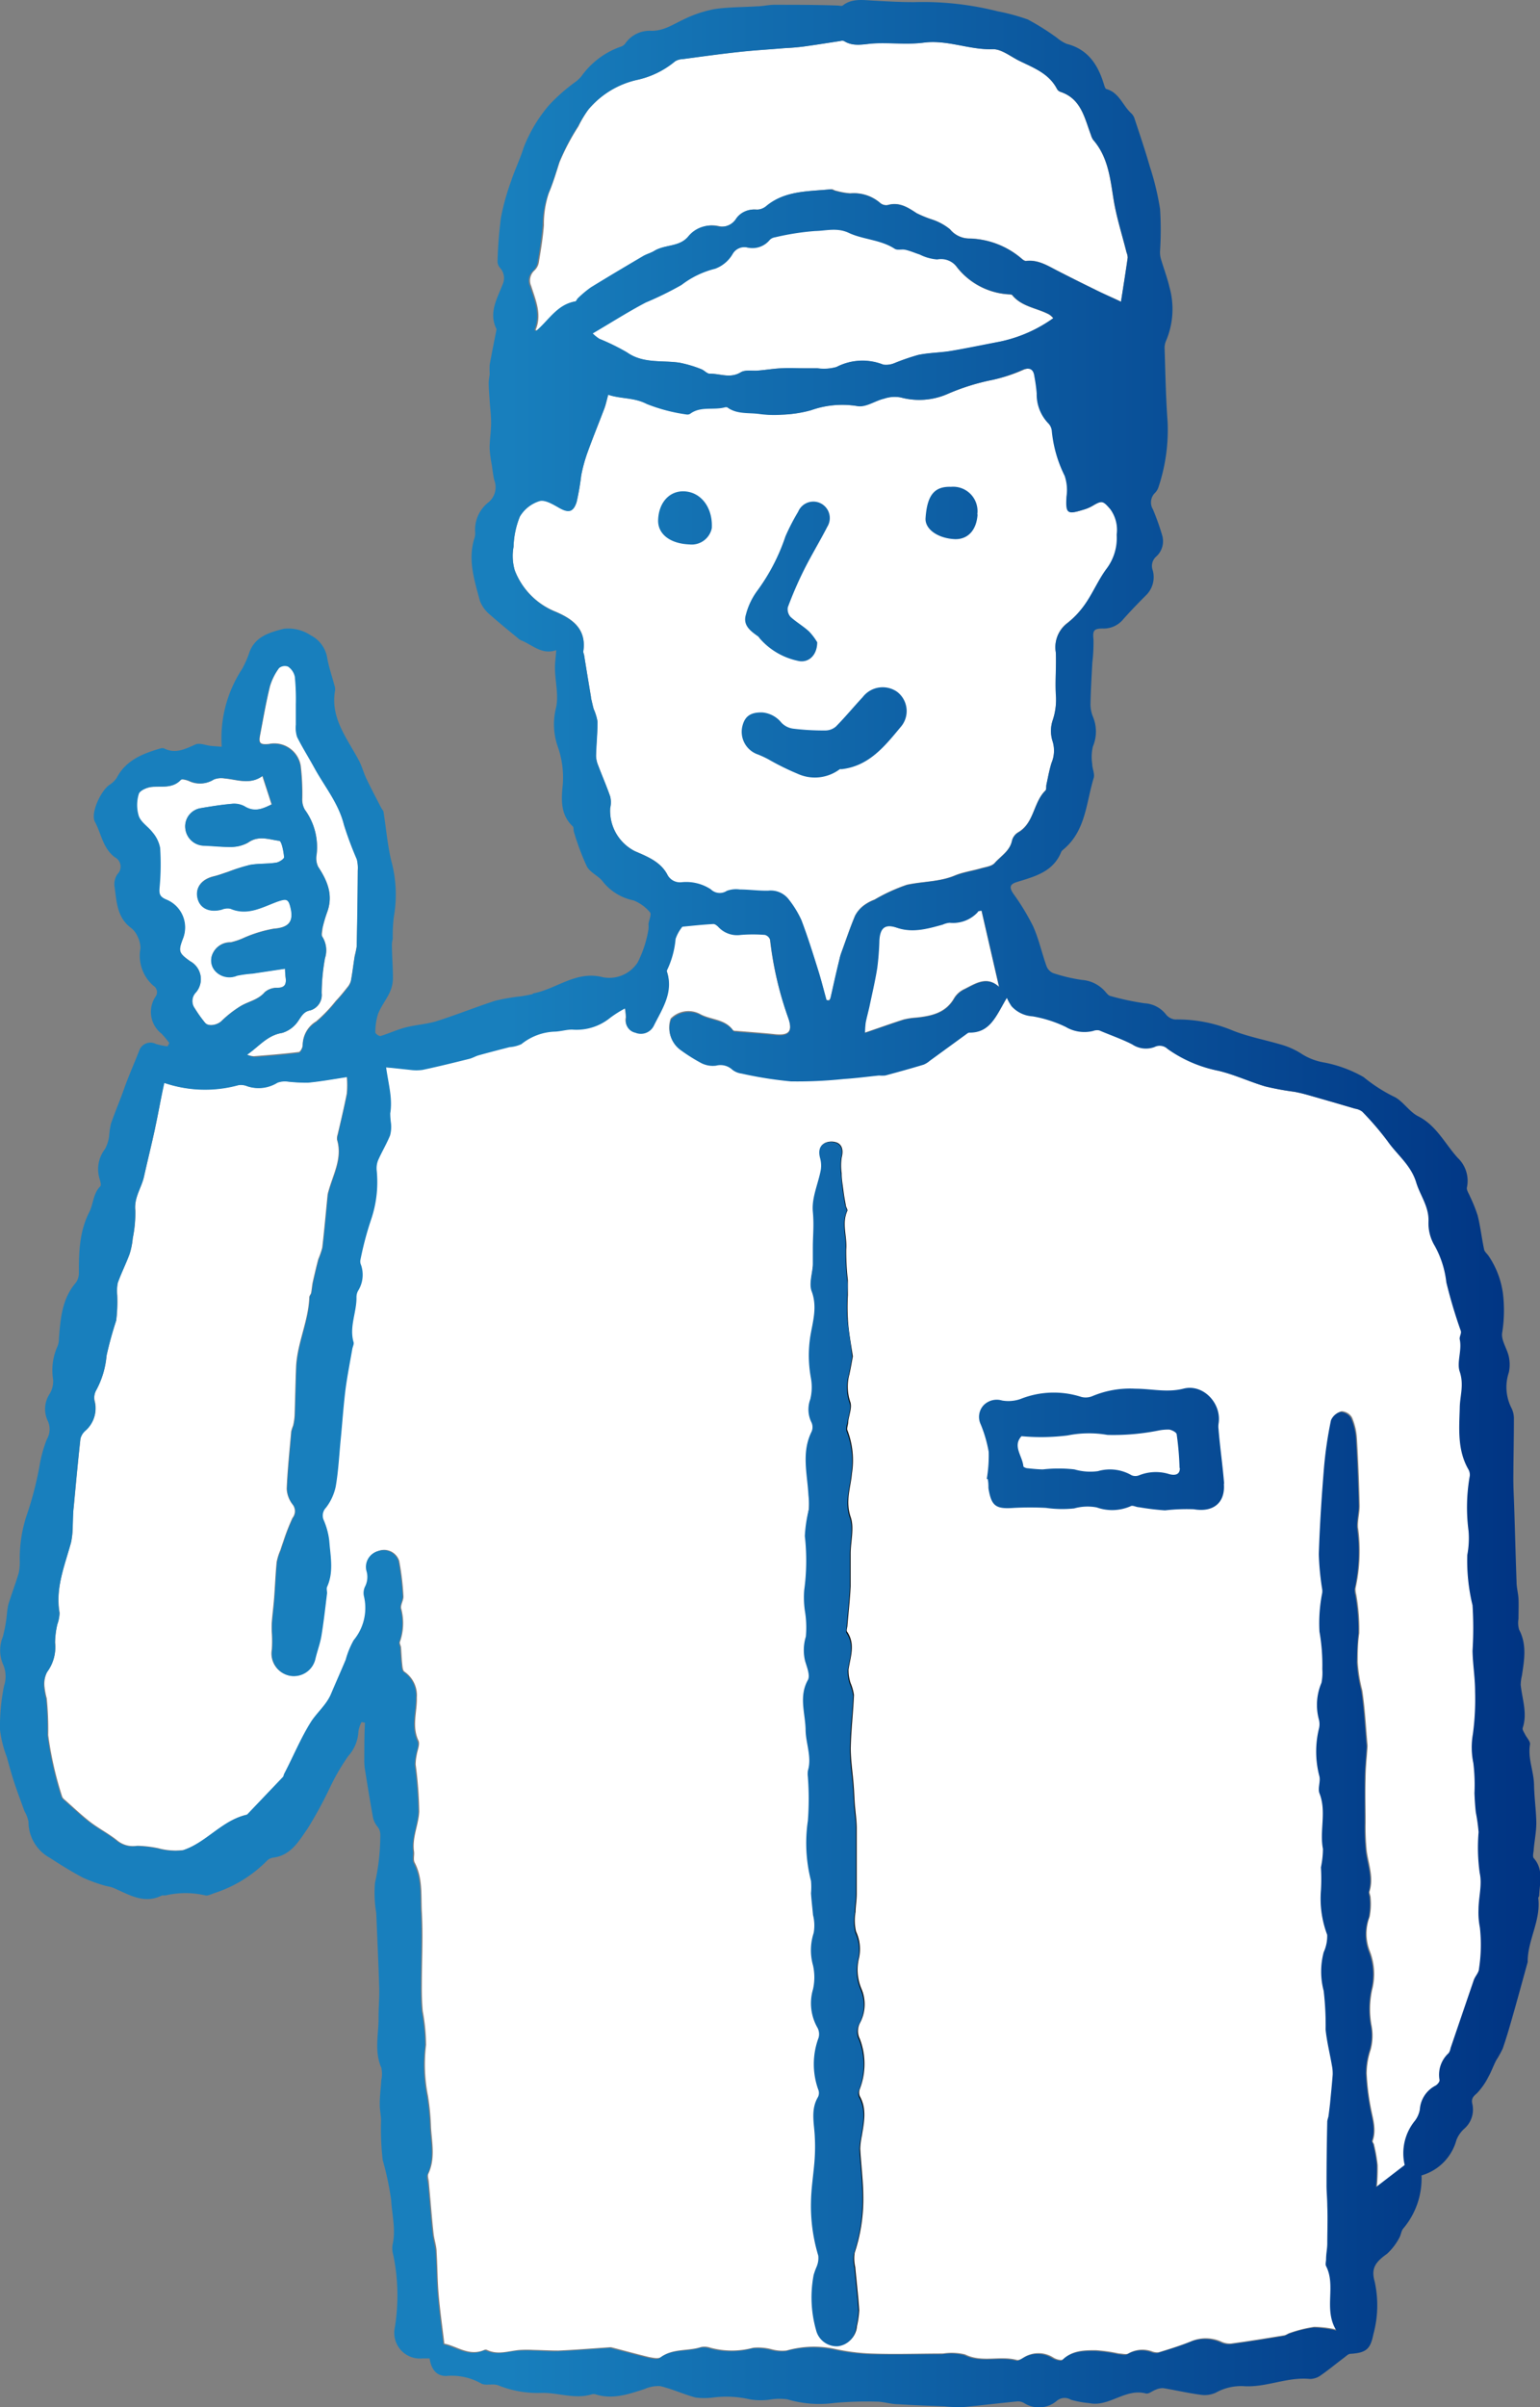 <svg xmlns="http://www.w3.org/2000/svg" xmlns:xlink="http://www.w3.org/1999/xlink" viewBox="0 0 167.52 261.6"><rect x="0" y="0" width="167.52" height="261.6" fill="#808080" stroke="none"/><defs><style>.cls-1{fill:#fff;}.cls-2{fill:url(#名称未設定グラデーション_54);}</style><linearGradient id="名称未設定グラデーション_54" y1="130.8" x2="167.52" y2="130.8" gradientUnits="userSpaceOnUse"><stop offset="0.33" stop-color="#187fbd"/><stop offset="1" stop-color="#003382"/></linearGradient></defs><g id="レイヤー_2" data-name="レイヤー 2"><g id="具"><path class="cls-1" d="M17.83,117.67a13.72,13.72,0,0,0,8.08.24,1.82,1.82,0,0,1,.94.12,3.87,3.87,0,0,0,3.28-.38,2.31,2.31,0,0,1,1.15-.12,18,18,0,0,0,2.19.11c1.38-.13,2.75-.38,4.25-.61a10.71,10.71,0,0,1,0,1.8c-.29,1.5-.65,3-1,4.48a1.27,1.27,0,0,0-.06.57c.6,2-.44,3.76-.94,5.6a2.34,2.34,0,0,0-.09.38c-.19,1.91-.36,3.82-.58,5.73a9.26,9.26,0,0,1-.43,1.25c-.22.82-.41,1.65-.6,2.48-.08.37-.1.75-.17,1.12,0,.19-.2.36-.21.54-.09,2.61-1.33,5-1.44,7.61-.07,1.76-.1,3.52-.16,5.29a6.35,6.35,0,0,1-.16,1.05,5.31,5.31,0,0,0-.21.64c-.18,2.08-.4,4.15-.49,6.23a3,3,0,0,0,.63,1.69,1.17,1.17,0,0,1,0,1.48,23,23,0,0,0-1,2.57c-.11.3-.21.61-.31.92a6.23,6.23,0,0,0-.41,1.29c-.13,1.31-.18,2.63-.28,3.95-.07.87-.18,1.73-.25,2.6a11.25,11.25,0,0,0,0,1.16,13.67,13.67,0,0,1,0,1.81,2.44,2.44,0,0,0,1.93,2.83,2.4,2.4,0,0,0,2.78-1.87c.2-.84.51-1.65.65-2.5.25-1.53.42-3.07.61-4.61,0-.23-.08-.49,0-.68.75-1.63.36-3.32.24-5a7.93,7.93,0,0,0-.59-2.22,1.23,1.23,0,0,1,.23-1.39,5.69,5.69,0,0,0,1.06-2.3c.29-1.63.37-3.31.53-5,.18-1.81.3-3.63.52-5.44.19-1.5.49-3,.75-4.49,0-.26.21-.54.14-.76-.48-1.65.34-3.2.32-4.82a1.46,1.46,0,0,1,.16-.74,3.28,3.28,0,0,0,.34-2.81,1,1,0,0,1-.09-.48,35.05,35.05,0,0,1,1.17-4.45,12.64,12.64,0,0,0,.62-5.34,2.37,2.37,0,0,1,.14-1.1c.4-.92.93-1.79,1.31-2.72a3.54,3.54,0,0,0,.1-1.35A7.68,7.68,0,0,1,42.4,121c.27-1.62-.19-3.17-.45-5l2.63.15a5.05,5.05,0,0,0,1.34,0c1.71-.36,3.4-.78,5.09-1.2.34-.08.66-.28,1-.38,1.12-.31,2.24-.6,3.37-.89a3.77,3.77,0,0,0,1.3-.33A6.11,6.11,0,0,1,60.37,112c.61,0,1.22-.24,1.82-.22a5.8,5.8,0,0,0,4.17-1.3,12.36,12.36,0,0,1,1.59-1,6.39,6.39,0,0,1,.12,1.09,1.3,1.3,0,0,0,1,1.55,1.57,1.57,0,0,0,2-.73c.92-1.86,2.2-3.66,1.43-5.93,0,0,0-.07,0-.09a9.86,9.86,0,0,0,.95-3.44,4.22,4.22,0,0,1,.74-1.33c1.12-.11,2.23-.23,3.35-.29.2,0,.45.2.62.38a2.78,2.78,0,0,0,2.39.8,16.37,16.37,0,0,1,2.62,0,.85.85,0,0,1,.58.58,37.7,37.7,0,0,0,2,8.57c.48,1.45.08,1.91-1.46,1.75s-2.8-.24-4.2-.36c-.13,0-.31,0-.37-.1-.89-1.23-2.45-1.09-3.62-1.76a2.7,2.7,0,0,0-3.14.52,2.88,2.88,0,0,0,1,3.29,19.11,19.11,0,0,0,2.4,1.48,2.76,2.76,0,0,0,1.59.27,1.89,1.89,0,0,1,1.78.45,2.06,2.06,0,0,0,1,.41,42.67,42.67,0,0,0,5.36.85,48.37,48.37,0,0,0,5.76-.26c1.28-.08,2.55-.25,3.83-.38a3.77,3.77,0,0,0,.68,0c1.4-.38,2.79-.76,4.17-1.18a2.42,2.42,0,0,0,.66-.41l4.12-3a.4.4,0,0,1,.18-.07c2.34,0,2.94-1.89,4.09-3.78a5.79,5.79,0,0,0,.52.92,3.37,3.37,0,0,0,2.29,1.09,13.71,13.71,0,0,1,3.58,1.14,4,4,0,0,0,3,.45,1.21,1.21,0,0,1,.67-.06c1.21.48,2.43.93,3.58,1.52a2.69,2.69,0,0,0,2.42.29,1.23,1.23,0,0,1,1.42.2,14.22,14.22,0,0,0,5.55,2.48c1.74.41,3.38,1.19,5.1,1.7a30.12,30.12,0,0,0,3.15.58c.52.1,1,.22,1.55.37q2.53.72,5.07,1.47a1.76,1.76,0,0,1,.8.33,32,32,0,0,1,2.75,3.2c1,1.49,2.55,2.6,3.12,4.49.43,1.42,1.41,2.63,1.34,4.27a4.71,4.71,0,0,0,.66,2.59,10.53,10.53,0,0,1,1.28,4,53.33,53.33,0,0,0,1.58,5.29c.08.27-.18.63-.12.91.27,1.2-.34,2.55,0,3.51.52,1.44,0,2.64,0,4,0,2.23-.26,4.52.93,6.6a1.19,1.19,0,0,1,.16.73,19.66,19.66,0,0,0-.13,6,9.85,9.85,0,0,1-.14,2.59,20.56,20.56,0,0,0,.57,5.47,39,39,0,0,1,0,4.95c0,1.48.26,3,.28,4.42a28.44,28.44,0,0,1-.24,4.62,8.4,8.4,0,0,0,.05,3.16,19.59,19.59,0,0,1,.12,3.26c0,.7.07,1.4.15,2.1a19.32,19.32,0,0,1,.3,2.14,20.06,20.06,0,0,0,.12,4.44c.29,1.25-.09,2.63-.13,4a8.21,8.21,0,0,0,.15,1.92,17,17,0,0,1-.1,4.51c0,.41-.41.78-.56,1.2q-1.28,3.71-2.53,7.41a1.4,1.4,0,0,1-.2.53,3.19,3.19,0,0,0-1,2.93c0,.19-.24.51-.45.62a3.15,3.15,0,0,0-1.69,2.57,2.82,2.82,0,0,1-.53,1.23,5.58,5.58,0,0,0-1.12,4.82l-3.12,2.4a21.48,21.48,0,0,0,.09-2.41,16.16,16.16,0,0,0-.38-2.17c0-.16-.2-.33-.16-.45.45-1.27,0-2.48-.22-3.71a26.05,26.05,0,0,1-.43-3.63,8.24,8.24,0,0,1,.42-2.54,5.85,5.85,0,0,0,.09-2.76,10.06,10.06,0,0,1,.07-3.75A6.87,6.87,0,0,0,149,212a5.21,5.21,0,0,1,0-3.69,7.24,7.24,0,0,0,.1-2.09c0-.22-.16-.47-.11-.66.46-1.49-.09-2.89-.3-4.33a25.86,25.86,0,0,1-.13-3.18c0-1.6-.06-3.19,0-4.79,0-1.16.14-2.32.21-3.47v-.1c-.18-2-.27-4-.58-6a16.1,16.1,0,0,1-.49-3.08c0-1,0-2,.17-3.11a21.59,21.59,0,0,0-.33-4.21,2.24,2.24,0,0,1-.08-.66,18.55,18.55,0,0,0,.27-6.64c-.05-.8.2-1.62.18-2.42-.06-2.43-.15-4.85-.3-7.27a6.74,6.74,0,0,0-.54-2.26,1.39,1.39,0,0,0-1.12-.67,1.53,1.53,0,0,0-1.06.91,43.17,43.17,0,0,0-.75,5.06c-.26,3.16-.47,6.33-.57,9.49a29,29,0,0,0,.37,3.82,1.6,1.6,0,0,1,0,.38,16.83,16.83,0,0,0-.3,4.21,20.68,20.68,0,0,1,.31,4.07,5.7,5.7,0,0,1-.09,1.49,6.11,6.11,0,0,0-.28,4,2,2,0,0,1,0,1,10.49,10.49,0,0,0,.06,5.19c.15.57-.17,1.29,0,1.82.79,2,0,4.05.38,6.05a10.31,10.31,0,0,1-.22,2,20.93,20.93,0,0,1,0,2.5,11.17,11.17,0,0,0,.68,4.83,4.2,4.2,0,0,1-.38,1.89,8.22,8.22,0,0,0,0,4.21,32.44,32.44,0,0,1,.21,4.21c.13,1.3.46,2.58.68,3.88a4.32,4.32,0,0,1,.09,1c-.08,1.06-.19,2.11-.29,3.16-.05.48-.11.95-.18,1.43a4.05,4.05,0,0,0-.12.47q-.06,3.44-.08,6.87c0,.78.08,1.56.08,2.34,0,1.38,0,2.76,0,4.14,0,.55-.09,1.09-.13,1.64,0,.26-.13.57,0,.77,1.08,2.21-.31,4.72,1.12,7a11.53,11.53,0,0,0-2.5-.32,13.77,13.77,0,0,0-2.57.63c-.25.06-.47.25-.71.29-1.92.32-3.84.63-5.77.89a2.15,2.15,0,0,1-1.1-.22,4.14,4.14,0,0,0-3.31,0c-1.14.46-2.32.82-3.49,1.18a1.56,1.56,0,0,1-.75-.12,3.07,3.07,0,0,0-2.54.25c-.23.14-.64,0-1,0a16.81,16.81,0,0,0-2.52-.36c-1.24,0-2.54,0-3.57,1-.16.15-.75,0-1.06-.2a3,3,0,0,0-3.24,0c-.21.13-.51.31-.71.26-1.85-.5-3.81.31-5.65-.6a6,6,0,0,0-2.4-.1c-2.62,0-5.25.1-7.87,0a22.67,22.67,0,0,1-3.84-.49,10.93,10.93,0,0,0-5.3.16,4.36,4.36,0,0,1-1.55-.11,5.84,5.84,0,0,0-2.08-.19,9,9,0,0,1-4.66,0,2,2,0,0,0-1-.08c-1.43.47-3.06.13-4.39,1.1-.28.21-.86.07-1.28,0-1.37-.33-2.73-.71-4.1-1.06a1,1,0,0,0-.29,0c-1.82.12-3.64.27-5.46.35-.9,0-1.81-.05-2.71-.07a14,14,0,0,0-1.45,0c-1.21.08-2.41.59-3.63,0a.37.37,0,0,0-.29,0c-1.67.73-3-.43-4.35-.68-.22-1.85-.47-3.6-.62-5.37-.13-1.51-.12-3-.22-4.56,0-.66-.25-1.32-.33-2-.13-1.17-.23-2.35-.33-3.53l-.18-2c0-.34-.18-.75-.06-1,.77-1.64.4-3.32.29-5a26.66,26.66,0,0,0-.33-3.46,17.52,17.52,0,0,1-.21-5.55,20.82,20.82,0,0,0-.36-3.66c-.08-.94-.11-1.88-.1-2.82,0-2.65.15-5.31,0-8-.09-1.78.12-3.64-.78-5.34-.17-.33,0-.82-.07-1.23-.21-1.5.51-2.89.57-4.32a43.94,43.94,0,0,0-.39-5.11,5.25,5.25,0,0,1,.11-1c.08-.54.39-1.19.19-1.6-.73-1.56-.13-3.12-.17-4.67A3.12,3.12,0,0,0,44,181.68c-.18-.11-.21-.52-.24-.79-.07-.6-.08-1.2-.13-1.8,0-.22-.19-.49-.12-.65a6.11,6.11,0,0,0,.13-3.64c-.07-.41.28-.89.25-1.32a29.16,29.16,0,0,0-.46-3.84,1.72,1.72,0,0,0-2.2-1.1,1.77,1.77,0,0,0-1.29,2.11,2.29,2.29,0,0,1-.15,1.76,1.61,1.61,0,0,0-.12,1,5.48,5.48,0,0,1-1.11,4.81,9.61,9.61,0,0,0-.87,2.13c-.52,1.24-1.08,2.47-1.6,3.72s-1.51,2-2.16,3c-1.13,1.79-2,3.77-2.93,5.67-.06.12-.06.28-.15.36l-3.91,4.1c-2.73.59-4.43,3.05-7,3.87a7.2,7.2,0,0,1-2.73-.21,12.64,12.64,0,0,0-2.27-.26,2.73,2.73,0,0,1-2.16-.56c-.94-.76-2.05-1.32-3-2.06s-1.85-1.6-2.77-2.41a.76.76,0,0,1-.24-.3,38,38,0,0,1-1.52-6.69,34,34,0,0,0-.16-4,8,8,0,0,1-.25-1.33,2.85,2.85,0,0,1,.32-1.59A4.5,4.5,0,0,0,6,178.5a9.11,9.11,0,0,1,.25-2,4.05,4.05,0,0,0,.24-1.23c-.48-2.71.56-5.15,1.25-7.67a8.88,8.88,0,0,0,.18-1.72c0-.71,0-1.42.11-2.13.23-2.47.46-4.95.73-7.41a1.73,1.73,0,0,1,.53-.88,3.19,3.19,0,0,0,1-3.27,1.69,1.69,0,0,1,.17-1.1,9.5,9.5,0,0,0,1.14-3.78,39.55,39.55,0,0,1,1.05-3.82,16.86,16.86,0,0,0,.11-2.76,4.49,4.49,0,0,1,.06-1.33c.38-1.07.9-2.09,1.29-3.15a8.13,8.13,0,0,0,.34-1.7,13.88,13.88,0,0,0,.28-3c-.16-1.42.67-2.48.94-3.69.39-1.74.83-3.5,1.21-5.26S17.51,119.34,17.83,117.67Z"/><path class="cls-1" d="M89.9,108.74c-.3-1.08-.57-2.17-.91-3.25-.57-1.82-1.14-3.64-1.82-5.43a10.89,10.89,0,0,0-1.34-2.2,2.47,2.47,0,0,0-2.28-1c-1,0-2-.11-3.08-.13a2.88,2.88,0,0,0-1.42.15,1.39,1.39,0,0,1-1.74-.17,4.89,4.89,0,0,0-3.16-.77A1.55,1.55,0,0,1,72.56,95c-.76-1.38-2.18-1.92-3.51-2.5a4.92,4.92,0,0,1-2.68-4.69,2.64,2.64,0,0,0,0-1.25c-.4-1.15-.89-2.27-1.32-3.41a2.89,2.89,0,0,1-.22-1c0-1.24.17-2.49.16-3.73a5.56,5.56,0,0,0-.41-1.38c-.11-.39-.19-.8-.29-1.19,0,0,0-.07,0-.1-.25-1.5-.5-3-.74-4.5,0-.16-.13-.33-.1-.47.38-2.52-1.29-3.6-3.19-4.38A7.91,7.91,0,0,1,56,62a5.51,5.51,0,0,1-.13-2.6,9.43,9.43,0,0,1,.69-3.29,3.81,3.81,0,0,1,2.13-1.68c.58-.18,1.45.34,2.1.71,1,.59,1.57.54,1.94-.6a27.24,27.24,0,0,0,.5-2.89,16.76,16.76,0,0,1,.66-2.43c.59-1.64,1.25-3.25,1.87-4.88.16-.42.24-.86.41-1.47,1.35.5,2.79.31,4.19,1A18.67,18.67,0,0,0,74.7,45a.57.57,0,0,0,.38-.08c1.16-.86,2.57-.35,3.82-.71.07,0,.16-.05.19,0,1.07.8,2.35.57,3.54.74a12,12,0,0,0,2.39.11,13.42,13.42,0,0,0,3.17-.48,10.16,10.16,0,0,1,5-.46c.91.15,1.95-.57,2.95-.8A3.57,3.57,0,0,1,98,43.2a7.7,7.7,0,0,0,5-.35,24.08,24.08,0,0,1,5-1.57,17.18,17.18,0,0,0,3.47-1.14c.75-.25,1.08.06,1.17.79a16.41,16.41,0,0,1,.25,1.83A4.52,4.52,0,0,0,114.13,46a1.37,1.37,0,0,1,.36.78,13.85,13.85,0,0,0,1.4,4.9,4.83,4.83,0,0,1,.2,2.26c-.1,1.83,0,2,1.77,1.45a4.42,4.42,0,0,0,1-.41c1.08-.65,1.19-.57,2,.34a3.81,3.81,0,0,1,.69,2.76,5.53,5.53,0,0,1-1.11,3.71c-.9,1.21-1.49,2.65-2.36,3.88A10.05,10.05,0,0,1,116,67.78a3.28,3.28,0,0,0-1.14,3.1c.06,1.51-.08,3,0,4.55a7,7,0,0,1-.35,2.84,3.67,3.67,0,0,0,0,2.27,3.41,3.41,0,0,1-.12,2.34c-.24.77-.38,1.56-.55,2.35-.05.22,0,.53-.11.66-1.34,1.3-1.21,3.55-3,4.57a1.47,1.47,0,0,0-.63.84c-.22,1.16-1.22,1.71-1.9,2.48-.32.36-1,.43-1.5.58-1,.28-2,.42-2.86.79-1.68.7-3.49.63-5.2,1a19.07,19.07,0,0,0-3.51,1.61,4.71,4.71,0,0,0-1.11.59,3.34,3.34,0,0,0-1,1.15c-.55,1.3-1,2.65-1.49,4a4.84,4.84,0,0,0-.19.65c-.33,1.44-.64,2.88-1,4.32a1,1,0,0,1-.15.23Z"/><path class="cls-1" d="M121.94,32.78c-1-.48-2-.89-2.86-1.34-1.32-.64-2.64-1.3-4-2-1.1-.56-2.14-1.25-3.47-1.09-.13,0-.3-.1-.42-.2a9.07,9.07,0,0,0-5.85-2.24,2.72,2.72,0,0,1-2-1,6.14,6.14,0,0,0-2-1.08,12.38,12.38,0,0,1-1.63-.67c-1-.65-1.9-1.24-3.16-.88a1,1,0,0,1-.78-.21A4.38,4.38,0,0,0,92.53,21,7.42,7.42,0,0,1,91,20.73c-.19,0-.37-.19-.55-.17-2.43.25-5,.11-7,1.85a1.71,1.71,0,0,1-1.08.36,2.32,2.32,0,0,0-2.13.94,1.88,1.88,0,0,1-2,.87,3.2,3.2,0,0,0-3.19,1.05c-1,1.23-2.58.89-3.75,1.62-.38.23-.84.34-1.22.57-1.9,1.12-3.79,2.24-5.66,3.39a11.89,11.89,0,0,0-1.4,1.17c-.12.1-.19.34-.31.36-1.94.33-2.86,2-4.19,3.16,0,0-.12,0-.18,0s-.07-.06-.06-.07c.69-1.67,0-3.19-.49-4.74a1.47,1.47,0,0,1,.36-1.7,1.56,1.56,0,0,0,.46-.84c.23-1.35.45-2.71.56-4.07A10.6,10.6,0,0,1,59.7,21c.46-1.08.81-2.25,1.16-3.35a24.57,24.57,0,0,1,2.06-3.91A12.7,12.7,0,0,1,64,11.91a9.65,9.65,0,0,1,5.36-3.25,9.67,9.67,0,0,0,4.06-2,1.61,1.61,0,0,1,.81-.24c2-.27,4.1-.56,6.16-.78,1.63-.18,3.27-.27,4.9-.41.71,0,1.42-.09,2.12-.18,1.35-.18,2.69-.4,4-.6a.61.61,0,0,1,.38,0c1.06.67,2.18.32,3.31.26,1.79-.1,3.6.15,5.36-.08,2.58-.34,5,.8,7.5.71,1,0,2,.84,3,1.31,1.53.73,3.14,1.34,4,3a.7.7,0,0,0,.36.32c2.28.74,2.64,2.84,3.34,4.69a1.83,1.83,0,0,0,.24.53c1.65,1.89,1.86,4.25,2.24,6.58.32,1.91.92,3.77,1.39,5.65a1.74,1.74,0,0,1,.13.57C122.46,29.5,122.21,31.05,121.94,32.78Z"/><path class="cls-1" d="M64.4,36.21c2-1.17,3.86-2.32,5.77-3.36a36,36,0,0,0,3.89-1.91,9.9,9.9,0,0,1,3.65-1.76,3.67,3.67,0,0,0,1.89-1.57,1.47,1.47,0,0,1,1.61-.74A2.43,2.43,0,0,0,83.66,26a1,1,0,0,1,.58-.28,28.16,28.16,0,0,1,4.34-.68c1.2,0,2.39-.4,3.67.2,1.59.75,3.5.71,5,1.73.28.19.78,0,1.15.11.54.13,1,.35,1.58.52a5,5,0,0,0,1.89.53,2.18,2.18,0,0,1,2.2.89A7.74,7.74,0,0,0,109.73,32c.13,0,.3,0,.37.09,1.05,1.26,2.68,1.39,4,2.09a2,2,0,0,1,.46.41,15.37,15.37,0,0,1-5.9,2.57c-1.75.36-3.51.73-5.27,1-1.17.19-2.38.19-3.53.43a24.38,24.38,0,0,0-2.61.9,2.31,2.31,0,0,1-1.2.15,6.14,6.14,0,0,0-5.08.26,5,5,0,0,1-2.06.13c-.48,0-1,0-1.45,0-.8,0-1.61,0-2.42,0s-1.71.18-2.57.25c-.64.06-1.41-.11-1.9.19-1.15.7-2.26.1-3.38.15-.29,0-.59-.37-.91-.49a13.19,13.19,0,0,0-2.35-.7c-1.93-.29-4,.12-5.74-1.13a23.82,23.82,0,0,0-3-1.47A4.57,4.57,0,0,1,64.4,36.21Z"/><path class="cls-1" d="M31,105.27a9.19,9.19,0,0,0,.07,1c.11.74-.13,1.07-.93,1.08a2,2,0,0,0-1.34.47c-.75.88-1.84,1-2.73,1.58a12.2,12.2,0,0,0-2,1.58c-.44.41-1.37.61-1.75.19a13.71,13.71,0,0,1-1.13-1.58,1.34,1.34,0,0,1,.13-1.76,2.21,2.21,0,0,0-.64-3.37c-1.26-.9-1.31-1.09-.78-2.48a3.27,3.27,0,0,0-1.85-4.19c-.68-.26-.82-.56-.75-1.29a27.35,27.35,0,0,0,.06-4.34,3.67,3.67,0,0,0-.83-1.69c-.45-.63-1.25-1.08-1.49-1.76a4.09,4.09,0,0,1,0-2.4c.11-.37.88-.71,1.38-.77,1.11-.12,2.28.19,3.21-.77.12-.13.61,0,.89.11a2.77,2.77,0,0,0,2.7-.15,2.24,2.24,0,0,1,1.19-.12c1.38.12,2.76.73,4.12-.27.35,1.09.66,2,1,3.09-.91.44-1.84.92-3,.2a2.37,2.37,0,0,0-1.4-.25c-1.13.1-2.25.28-3.36.47A2,2,0,0,0,20.15,90a2.08,2.08,0,0,0,2,1.89c1,0,1.94.18,2.9.14A3.76,3.76,0,0,0,27,91.58c1.13-.81,2.29-.33,3.39-.19.26,0,.47,1.15.53,1.78,0,.18-.58.55-.93.6-.92.14-1.88.07-2.8.24a18.63,18.63,0,0,0-2.38.73c-.52.17-1,.36-1.56.49-1.34.32-2,1.22-1.75,2.35s1.31,1.6,2.64,1.25a1.64,1.64,0,0,1,.94-.1c1.89.81,3.49-.18,5.15-.78.94-.34,1.16-.3,1.39.69.37,1.56-.27,2.16-1.83,2.28a14.21,14.21,0,0,0-3.27,1,7.2,7.2,0,0,1-1.42.48,2.08,2.08,0,0,0-1.95,1.22,1.72,1.72,0,0,0,.39,2,2.11,2.11,0,0,0,2.27.39,13.38,13.38,0,0,1,1.7-.23Z"/><path class="cls-1" d="M26.87,114.63c1.32-.91,2.19-2.11,3.82-2.37a3.21,3.21,0,0,0,1.77-1.34c.36-.52.58-1,1.29-1.11A1.74,1.74,0,0,0,35,107.94a22,22,0,0,1,.36-3.8,2.78,2.78,0,0,0-.28-2.32c-.14-.2,0-.61,0-.91a14.41,14.41,0,0,1,.53-1.81c.66-1.85,0-3.39-1-4.91a2.14,2.14,0,0,1-.16-1.32A6.87,6.87,0,0,0,33.16,88a2.26,2.26,0,0,1-.27-1.14,25.88,25.88,0,0,0-.17-3.64,2.91,2.91,0,0,0-3.47-2.37c-.95.09-1.12-.08-.94-1,.34-1.77.64-3.54,1.07-5.28a6.47,6.47,0,0,1,1-2,1,1,0,0,1,1-.18,1.77,1.77,0,0,1,.74,1.1,24.5,24.5,0,0,1,.11,3c0,.74,0,1.48,0,2.22A3.28,3.28,0,0,0,32.32,80c.56,1.12,1.23,2.18,1.84,3.29,1.12,2.06,2.66,3.88,3.25,6.25a37.73,37.73,0,0,0,1.4,3.75,3.93,3.93,0,0,1,.11,1.24q0,4.16-.12,8.31a9.91,9.91,0,0,1-.21,1c-.15.91-.25,1.82-.42,2.73a1.91,1.91,0,0,1-.42.76c-.39.5-.8,1-1.23,1.45a15.88,15.88,0,0,1-2.12,2.21,3,3,0,0,0-1.47,2.57c0,.26-.25.74-.43.77-1.63.2-3.27.33-4.91.46A2.76,2.76,0,0,1,26.87,114.63Z"/><path class="cls-1" d="M106.75,98.94l1.91,8.3c-1.35-1.24-2.58-.33-3.81.27a2.56,2.56,0,0,0-1.06.95c-.91,1.61-2.44,1.94-4.06,2.12a8.5,8.5,0,0,0-1.43.21c-1.36.43-2.7.92-4.24,1.44a9.22,9.22,0,0,1,.07-1.11c.12-.62.3-1.24.43-1.86.29-1.37.61-2.73.83-4.11a30.05,30.05,0,0,0,.23-3c.09-1.34.63-1.79,1.9-1.36,1.75.59,3.38.12,5-.34a2.34,2.34,0,0,1,.74-.2,3.65,3.65,0,0,0,3.07-1.16C106.45,99,106.6,99,106.75,98.94Z"/><path d="M92.77,147.42c-.1.54-.22,1.24-.37,1.94a5.1,5.1,0,0,0,.09,3c.22.6-.13,1.41-.22,2.12,0,.35-.2.77-.08,1a9.11,9.11,0,0,1,.48,4.66c-.13,1.54-.73,3-.14,4.73.42,1.19,0,2.67,0,4,0,1.18,0,2.36,0,3.54-.07,1.42-.23,2.83-.35,4.24,0,.25-.16.58,0,.74.88,1.35.32,2.7.12,4.07a4.37,4.37,0,0,0,.22,1.45,5.42,5.42,0,0,1,.37,1.3c-.08,1.93-.32,3.87-.35,5.8,0,1.35.22,2.7.32,4.05.06.71.07,1.42.13,2.13s.18,1.6.2,2.4c0,1.55,0,3.1,0,4.64,0,.86,0,1.72,0,2.58,0,.67-.12,1.34-.13,2a5.22,5.22,0,0,0,.06,2.13,4.49,4.49,0,0,1,.3,2.94,5.29,5.29,0,0,0,.31,3.33,4.28,4.28,0,0,1-.2,3.68,1.88,1.88,0,0,0,0,1.71,7.59,7.59,0,0,1,0,5.43,1.05,1.05,0,0,0,0,.8c.78,1.4.45,2.84.22,4.28a7.88,7.88,0,0,0-.18,1.44c.09,1.71.32,3.41.33,5.11a18.49,18.49,0,0,1-.94,6.2,4.11,4.11,0,0,0,.07,1.55c.14,1.56.33,3.13.43,4.7a10.19,10.19,0,0,1-.25,1.72,2.25,2.25,0,0,1-2,2.07,2.31,2.31,0,0,1-2.29-1.73,13,13,0,0,1-.26-6,8.31,8.31,0,0,1,.33-.91,2.39,2.39,0,0,0,.17-1.18,18.69,18.69,0,0,1-.79-5.93c0-1.54.3-3.08.4-4.62a20.55,20.55,0,0,0,0-2.6c-.09-1.38-.42-2.78.36-4.09a1,1,0,0,0,.06-.72,8.19,8.19,0,0,1,0-5.71,1.47,1.47,0,0,0-.1-1.07,5.36,5.36,0,0,1-.5-4.22,5.91,5.91,0,0,0,0-2.58,6.07,6.07,0,0,1,.07-3.53,4.64,4.64,0,0,0-.07-1.95c-.07-.79-.17-1.58-.22-2.37a7.52,7.52,0,0,0,0-1.34,16.56,16.56,0,0,1-.34-6.54,31.39,31.39,0,0,0,0-4.75,2.64,2.64,0,0,1,0-.68c.46-1.55-.22-3-.25-4.51,0-1.77-.71-3.56.25-5.35.27-.49-.1-1.38-.3-2.06a5,5,0,0,1,.08-2.66,10.85,10.85,0,0,0-.11-2.83,10.28,10.28,0,0,1-.07-2.21,23.61,23.61,0,0,0,.07-5.88A14.65,14.65,0,0,1,88,164a10.14,10.14,0,0,0,0-1.56c-.12-2.3-.78-4.62.34-6.87a1.26,1.26,0,0,0,0-1,3.18,3.18,0,0,1-.14-2.53,5.56,5.56,0,0,0,.06-2.37,13.51,13.51,0,0,1-.08-4.31c.24-1.61.84-3.29.17-5.06-.33-.88.08-2,.13-3.05,0-.57,0-1.14,0-1.72,0-1.29.14-2.55,0-3.88s.57-3,.86-4.51a3.05,3.05,0,0,0-.07-1.31c-.18-.68-.12-1.31.5-1.62a1.69,1.69,0,0,1,1.34,0c.61.33.6,1,.44,1.63a6.29,6.29,0,0,0,0,1.68c0,.65.12,1.29.2,1.93s.16,1,.25,1.51c0,.22.24.49.17.65-.63,1.38,0,2.79-.12,4.18a27,27,0,0,0,.18,3.35c0,.54,0,1.08,0,1.63a22,22,0,0,0,0,2.57C92.3,144.65,92.55,145.94,92.77,147.42Z"/><path class="cls-2" d="M60.51,70.66c-1.58.55-2.6-.59-3.84-1.07a1.31,1.31,0,0,1-.32-.22c-1-.83-2-1.63-3-2.52a3.71,3.71,0,0,1-1.14-1.53c-.59-2.21-1.34-4.43-.62-6.77a1.71,1.71,0,0,0,.1-.67,3.79,3.79,0,0,1,1.5-3.33,2.13,2.13,0,0,0,.57-2.38c-.12-.53-.18-1.08-.26-1.62a13.88,13.88,0,0,1-.24-1.8c0-.93.16-1.86.16-2.78s-.1-1.56-.15-2.34-.1-1.31-.11-2c0-.34.08-.68.11-1a7.87,7.87,0,0,1,0-1c.23-1.26.48-2.52.73-3.78a.17.17,0,0,0,0-.1c-.86-1.75.06-3.25.66-4.8a1.65,1.65,0,0,0-.25-1.82,1.07,1.07,0,0,1-.29-.7,47.2,47.2,0,0,1,.37-4.76,25.86,25.86,0,0,1,1.09-3.94c.41-1.26,1-2.45,1.39-3.71a16,16,0,0,1,2.77-4.61,19.7,19.7,0,0,1,2.94-2.57,4.62,4.62,0,0,0,.55-.53A8.83,8.83,0,0,1,67.45,5.1,1,1,0,0,0,68,4.75a3.22,3.22,0,0,1,2.87-1.4c1.35,0,2.31-.68,3.42-1.2A13.2,13.2,0,0,1,77.66,1C79.18.76,80.75.79,82.3.69c.64,0,1.28-.17,1.93-.17,2.29,0,4.58,0,6.88.08.19,0,.44.09.56,0,1-.8,2.21-.59,3.38-.53,1.47.08,2.94.17,4.42.16a33.29,33.29,0,0,1,9.06,1,22.32,22.32,0,0,1,3.28.89,27.18,27.18,0,0,1,3.18,2,4,4,0,0,0,1.05.65c2.25.57,3.35,2.19,4,4.25.08.24.16.62.32.66,1.38.39,1.76,1.77,2.67,2.61a1.37,1.37,0,0,1,.37.56c.58,1.75,1.17,3.49,1.68,5.26a29.74,29.74,0,0,1,1.11,4.61,36,36,0,0,1,0,4.53,2.8,2.8,0,0,0,.06.77c.3,1.05.7,2.08.95,3.14a8.81,8.81,0,0,1-.35,5.86,2,2,0,0,0-.17.76c.09,2.69.13,5.38.33,8.06A19.63,19.63,0,0,1,126,53a1.61,1.61,0,0,1-.43.64,1.45,1.45,0,0,0-.16,1.71,26.14,26.14,0,0,1,1,2.8,2.24,2.24,0,0,1-.64,2.34,1.35,1.35,0,0,0-.38,1.48,2.76,2.76,0,0,1-.77,2.77c-.84.84-1.66,1.69-2.44,2.57a2.74,2.74,0,0,1-2.23,1c-1,0-1.1.25-1,1.23a19.22,19.22,0,0,1-.13,2.5c-.08,1.51-.17,3-.2,4.55a3.69,3.69,0,0,0,.27,1.31,4.18,4.18,0,0,1,0,3.22,4.8,4.8,0,0,0-.08,1.9c0,.52.3,1.09.16,1.54-.81,2.64-.85,5.6-3.14,7.63-.14.13-.33.25-.4.42-.88,2.16-2.88,2.65-4.81,3.25-.79.25-.85.57-.39,1.27a24.75,24.75,0,0,1,2.15,3.54c.62,1.38.94,2.88,1.45,4.31a1.34,1.34,0,0,0,.73.78,18.28,18.28,0,0,0,3.11.74,3.72,3.72,0,0,1,2.54,1.25c.17.2.36.45.58.5a29.5,29.5,0,0,0,3.71.79,3.16,3.16,0,0,1,2.33,1.21,1.47,1.47,0,0,0,1,.55,15.54,15.54,0,0,1,6.26,1.2c1.65.66,3.45,1,5.16,1.5a8.38,8.38,0,0,1,2.47,1.12,6.61,6.61,0,0,0,2.4.87,13.91,13.91,0,0,1,4.21,1.57,17.29,17.29,0,0,0,3.22,2.09c1,.42,1.69,1.64,2.7,2.16,2,1,2.93,3,4.32,4.53a3.44,3.44,0,0,1,1,3.22c-.06.28.2.63.32.94a16.33,16.33,0,0,1,.85,2.11c.3,1.21.44,2.46.7,3.68.05.26.33.47.49.71a9.55,9.55,0,0,1,1.56,4.1,15.32,15.32,0,0,1-.09,4.28c-.11.81.54,1.69.73,2.57a4.11,4.11,0,0,1,0,1.71,5,5,0,0,0,.27,3.84,2.52,2.52,0,0,1,.28,1.22c0,2.16-.05,4.32-.06,6.49,0,1,.06,2,.09,3,.09,2.74.16,5.49.26,8.23,0,.61.18,1.21.21,1.82s0,1.46,0,2.18a2.56,2.56,0,0,0,.07,1.18c.87,1.65.55,3.33.3,5a4.54,4.54,0,0,0-.13,1c.16,1.55.75,3.08.22,4.67-.07.19.14.47.25.7.19.38.6.78.54,1.11-.25,1.51.41,2.89.44,4.36s.23,2.77.25,4.16c0,.94-.19,1.88-.28,2.83,0,.33-.16.8,0,1,1.1,1.25.64,2.69.59,4.08,0,.09-.11.18-.1.27.3,2.4-1.13,4.5-1.15,6.84a.34.34,0,0,1,0,.1c-.57,2.06-1.13,4.13-1.72,6.18-.31,1.09-.63,2.17-1,3.24a12.34,12.34,0,0,1-.71,1.27c-.3.58-.52,1.21-.84,1.78a7.27,7.27,0,0,1-1.24,1.78c-.41.36-.65.59-.51,1.18a2.75,2.75,0,0,1-.85,2.66,3.29,3.29,0,0,0-.88,1.25,5.5,5.5,0,0,1-3.8,3.85,8.41,8.41,0,0,1-2,5.79c-.21.26-.23.67-.42,1a6.42,6.42,0,0,1-1.33,1.73c-1.24.89-1.76,1.55-1.35,3a11.93,11.93,0,0,1-.14,5.76c-.32,1.63-.81,2-2.48,2.11-.24,0-.48.25-.69.41-.86.64-1.68,1.33-2.55,1.93a2,2,0,0,1-1.19.39c-2.43-.24-4.69.92-7.09.79a5.64,5.64,0,0,0-3.15.71,2.94,2.94,0,0,1-1.7.21c-1.34-.18-2.67-.49-4-.71a1.89,1.89,0,0,0-.82.17c-.36.12-.77.49-1.07.41-2.23-.6-4,1.5-6.16,1.05a10.46,10.46,0,0,1-2-.37,1.3,1.3,0,0,0-1.52.11,3,3,0,0,1-3.54.27,1.32,1.32,0,0,0-.73-.2c-2,.19-4,.44-5.94.62a15.38,15.38,0,0,1-2-.08c-1.69-.07-3.37-.12-5.06-.23-.77,0-1.53-.27-2.3-.28a39.21,39.21,0,0,0-4.73.15,12.06,12.06,0,0,1-5-.4,6.42,6.42,0,0,0-1.75,0,7.36,7.36,0,0,1-2.35,0,11.27,11.27,0,0,0-4-.2,7.6,7.6,0,0,1-1.91,0c-1.3-.35-2.53-.93-3.84-1.24a3.71,3.71,0,0,0-1.74.33c-1.69.54-3.37,1.13-5.18.6a.9.9,0,0,0-.48-.05c-1.89.6-3.74-.21-5.59-.14a11.44,11.44,0,0,1-4.64-.83c-.58-.22-1.42.09-1.89-.22a6.53,6.53,0,0,0-3.78-.79c-1.12,0-1.62-.82-1.79-1.91-.28,0-.53,0-.78,0a2.79,2.79,0,0,1-3-3.37,21.75,21.75,0,0,0-.18-7.92,2.4,2.4,0,0,1-.07-1.06c.38-1.65-.06-3.24-.15-4.86a31.93,31.93,0,0,0-.92-4.35,30,30,0,0,1-.18-4.26c0-.61-.15-1.22-.14-1.83,0-.87.12-1.74.17-2.61a3.13,3.13,0,0,0,0-1.33c-.79-1.81-.28-3.66-.3-5.49,0-1.07.1-2.13.07-3.19-.08-2.71-.21-5.42-.32-8.13a13,13,0,0,1-.14-3.28,23.31,23.31,0,0,0,.57-4.54c0-.61.11-1.09-.31-1.59a2.36,2.36,0,0,1-.48-1c-.32-1.77-.61-3.55-.89-5.33a6.34,6.34,0,0,1-.05-1.07c0-1.29,0-2.59.07-3.88l-.37-.07a3.22,3.22,0,0,0-.34,1,4.32,4.32,0,0,1-1.12,2.71,23.35,23.35,0,0,0-2,3.45,45.45,45.45,0,0,1-2.4,4.4c-.94,1.34-1.8,2.92-3.73,3.17a1.18,1.18,0,0,0-.69.33,14.15,14.15,0,0,1-5.74,3.53c-.34.12-.74.33-1,.24A9.57,9.57,0,0,0,18,206c-.13,0-.28,0-.38,0-2,1-3.63-.13-5.34-.84-.3-.12-.63-.14-.93-.24A16.35,16.35,0,0,1,9,204.06c-1.22-.65-2.4-1.38-3.57-2.14A4.46,4.46,0,0,1,3.1,198a3.68,3.68,0,0,0-.44-1.16c-.38-1.06-.78-2.1-1.13-3.17-.29-.89-.54-1.79-.78-2.69A12.22,12.22,0,0,1,0,188a21.93,21.93,0,0,1,.44-4.78A3.25,3.25,0,0,0,.38,181a3.89,3.89,0,0,1-.07-3.12,15.32,15.32,0,0,0,.44-2.45,7.53,7.53,0,0,1,.16-1.06c.35-1.13.78-2.25,1.12-3.39a5.4,5.4,0,0,0,.12-1.34A14.92,14.92,0,0,1,3,164.4a37.16,37.16,0,0,0,1.33-5.26,14.19,14.19,0,0,1,.76-2.7,2.16,2.16,0,0,0,.07-2.09,3,3,0,0,1,.26-2.89,2.7,2.7,0,0,0,.36-1.52,6.3,6.3,0,0,1,.47-3.61,2.22,2.22,0,0,0,.16-.85c.17-2.18.33-4.34,1.87-6.11a1.88,1.88,0,0,0,.3-1.09c0-2.24.06-4.44,1.13-6.54.46-.89.4-2,1.2-2.81.13-.12,0-.55-.08-.82a3.58,3.58,0,0,1,.59-3.23,4,4,0,0,0,.45-1.39,9.61,9.61,0,0,1,.19-1.34c.45-1.3,1-2.57,1.45-3.85s1.09-2.73,1.63-4.1a1.29,1.29,0,0,1,1.82-.74,7.52,7.52,0,0,0,1.27.26c.06-.12.12-.24.19-.36a12.54,12.54,0,0,0-.83-1,3,3,0,0,1-.7-4,.83.83,0,0,0-.22-1.24,4.34,4.34,0,0,1-1.39-4.06,3,3,0,0,0-.37-1.39,2.26,2.26,0,0,0-.67-.83c-1.54-1.15-1.55-2.91-1.79-4.54A1.93,1.93,0,0,1,12.78,95a1.14,1.14,0,0,0-.29-1.83c-1.32-1-1.46-2.56-2.16-3.84-.5-.92.58-3.28,1.53-4a2.71,2.71,0,0,0,.83-.78c1-1.93,2.84-2.65,4.77-3.21a.68.68,0,0,1,.39,0c1.25.63,2.29.06,3.42-.43.45-.2,1.11.1,1.68.16l1.17.09a13.73,13.73,0,0,1,2.21-8.45,10.4,10.4,0,0,0,.82-1.87c.65-1.71,2.28-2.13,3.71-2.5a4.38,4.38,0,0,1,2.94.71,3.36,3.36,0,0,1,1.77,2.32c.17,1.05.53,2.06.8,3.09a1.27,1.27,0,0,1,.08.57c-.55,3.07,1.38,5.28,2.64,7.72.3.59.47,1.26.76,1.87.52,1.08,1.08,2.14,1.63,3.2.07.14.22.27.24.42.28,1.78.43,3.59.85,5.35a13.9,13.9,0,0,1,.27,6.05,17.16,17.16,0,0,0-.12,2.39,3.75,3.75,0,0,0-.09.57c0,1.28.12,2.56.11,3.83a3.8,3.8,0,0,1-.37,1.48c-.38.79-.94,1.49-1.25,2.3a6.52,6.52,0,0,0-.29,2c0,.13.42.43.56.39.92-.28,1.79-.69,2.71-.93,1.12-.29,2.31-.35,3.4-.69,2.15-.68,4.25-1.53,6.39-2.22a22,22,0,0,1,2.81-.48c.39-.06.78-.14,1.17-.22.06,0,.11-.09.16-.1,2.52-.48,4.64-2.49,7.51-1.76a3.67,3.67,0,0,0,3.83-1.61A12.34,12.34,0,0,0,70.54,101a3.74,3.74,0,0,0,0-.58c.06-.43.35-1.06.17-1.26a4.54,4.54,0,0,0-1.79-1.3,5.72,5.72,0,0,1-3.31-2c-.46-.66-1.41-1-1.78-1.71a27,27,0,0,1-1.39-3.71c-.08-.21,0-.52-.16-.65-1.36-1.29-1.21-3-1.06-4.54a10.05,10.05,0,0,0-.57-4.17,7.35,7.35,0,0,1-.18-4.1c.33-1.33-.07-2.83-.1-4.26C60.35,72.09,60.45,71.49,60.51,70.66Zm-43.65,52c-.38,1.76-.82,3.52-1.21,5.26-.27,1.21-1.1,2.27-.94,3.69a13.88,13.88,0,0,1-.28,3,8.13,8.13,0,0,1-.34,1.7c-.39,1.06-.91,2.08-1.29,3.15a4.49,4.49,0,0,0-.06,1.33,16.86,16.86,0,0,1-.11,2.76,39.55,39.55,0,0,0-1.05,3.82,9.5,9.5,0,0,1-1.14,3.78,1.69,1.69,0,0,0-.17,1.1,3.19,3.19,0,0,1-1,3.27,1.73,1.73,0,0,0-.53.88c-.27,2.46-.5,4.94-.73,7.41-.07.71-.06,1.42-.11,2.13a8.88,8.88,0,0,1-.18,1.72c-.69,2.52-1.73,5-1.25,7.67a4.05,4.05,0,0,1-.24,1.23,9.11,9.11,0,0,0-.25,2,4.5,4.5,0,0,1-.88,3.2,2.85,2.85,0,0,0-.32,1.59A8,8,0,0,0,5,184.62a34,34,0,0,1,.16,4,38,38,0,0,0,1.52,6.69.76.76,0,0,0,.24.3c.92.81,1.8,1.67,2.77,2.41s2.08,1.3,3,2.06a2.73,2.73,0,0,0,2.16.56,12.64,12.64,0,0,1,2.27.26,7.2,7.2,0,0,0,2.73.21c2.57-.82,4.27-3.28,7-3.87l3.91-4.1c.09-.08.09-.24.15-.36,1-1.9,1.8-3.88,2.93-5.67.65-1,1.67-1.84,2.16-3s1.08-2.48,1.6-3.72a9.61,9.61,0,0,1,.87-2.13,5.48,5.48,0,0,0,1.11-4.81,1.61,1.61,0,0,1,.12-1,2.29,2.29,0,0,0,.15-1.76,1.77,1.77,0,0,1,1.29-2.11,1.72,1.72,0,0,1,2.2,1.1,29.16,29.16,0,0,1,.46,3.84c0,.43-.32.91-.25,1.32a6.11,6.11,0,0,1-.13,3.64c-.07.16.1.43.12.65,0,.6.06,1.2.13,1.8,0,.27.06.68.24.79a3.12,3.12,0,0,1,1.33,2.86c0,1.55-.56,3.11.17,4.67.2.41-.11,1.06-.19,1.6a5.25,5.25,0,0,0-.11,1,43.94,43.94,0,0,1,.39,5.11c-.06,1.43-.78,2.82-.57,4.32,0,.41-.1.9.07,1.23.9,1.7.69,3.56.78,5.34.13,2.64,0,5.3,0,8,0,.94,0,1.88.1,2.82a20.82,20.82,0,0,1,.36,3.66,17.52,17.52,0,0,0,.21,5.55,26.66,26.66,0,0,1,.33,3.46c.11,1.68.48,3.36-.29,5-.12.27,0,.68.06,1l.18,2c.1,1.18.2,2.36.33,3.53.08.66.29,1.32.33,2,.1,1.52.09,3.05.22,4.56.15,1.77.4,3.52.62,5.37,1.33.25,2.68,1.41,4.35.68a.37.37,0,0,1,.29,0c1.22.57,2.42.06,3.63,0a14,14,0,0,1,1.45,0c.9,0,1.81.11,2.71.07,1.82-.08,3.64-.23,5.46-.35a1,1,0,0,1,.29,0c1.37.35,2.73.73,4.1,1.06.42.09,1,.23,1.28,0,1.33-1,3-.63,4.39-1.1a2,2,0,0,1,1,.08,9,9,0,0,0,4.66,0,5.84,5.84,0,0,1,2.08.19,4.36,4.36,0,0,0,1.55.11,10.93,10.93,0,0,1,5.3-.16,22.67,22.67,0,0,0,3.84.49c2.62.06,5.25,0,7.87,0a6,6,0,0,1,2.4.1c1.84.91,3.8.1,5.65.6.2.05.5-.13.71-.26a3,3,0,0,1,3.24,0c.31.17.9.35,1.06.2,1-1,2.33-1,3.57-1a16.81,16.81,0,0,1,2.52.36c.32,0,.73.16,1,0a3.07,3.07,0,0,1,2.54-.25,1.56,1.56,0,0,0,.75.12c1.17-.36,2.35-.72,3.49-1.18a4.14,4.14,0,0,1,3.31,0,2.15,2.15,0,0,0,1.1.22c1.93-.26,3.85-.57,5.77-.89.24,0,.46-.23.71-.29a13.77,13.77,0,0,1,2.57-.63,11.53,11.53,0,0,1,2.5.32c-1.43-2.31,0-4.82-1.12-7-.1-.2,0-.51,0-.77,0-.55.12-1.09.13-1.64,0-1.38.06-2.76,0-4.14,0-.78-.09-1.56-.08-2.34q0-3.43.08-6.87a4.05,4.05,0,0,1,.12-.47c.07-.48.13-1,.18-1.43.1-1.05.21-2.1.29-3.16a4.32,4.32,0,0,0-.09-1c-.22-1.3-.55-2.58-.68-3.88a32.44,32.44,0,0,0-.21-4.21,8.22,8.22,0,0,1,0-4.21,4.2,4.2,0,0,0,.38-1.89,11.17,11.17,0,0,1-.68-4.83,20.93,20.93,0,0,0,0-2.5,10.31,10.31,0,0,0,.22-2c-.39-2,.41-4.06-.38-6.05-.2-.53.12-1.25,0-1.82a10.49,10.49,0,0,1-.06-5.19,2,2,0,0,0,0-1,6.11,6.11,0,0,1,.28-4,5.7,5.7,0,0,0,.09-1.49,20.68,20.68,0,0,0-.31-4.07,16.83,16.83,0,0,1,.3-4.21,1.6,1.6,0,0,0,0-.38,29,29,0,0,1-.37-3.82c.1-3.16.31-6.33.57-9.49a43.17,43.17,0,0,1,.75-5.06,1.53,1.53,0,0,1,1.06-.91,1.39,1.39,0,0,1,1.12.67,6.74,6.74,0,0,1,.54,2.26c.15,2.42.24,4.84.3,7.27,0,.8-.23,1.62-.18,2.42a18.55,18.55,0,0,1-.27,6.64,2.24,2.24,0,0,0,.08.66,21.59,21.59,0,0,1,.33,4.21c-.13,1.06-.14,2.07-.17,3.11a16.1,16.1,0,0,0,.49,3.08c.31,2,.4,4,.58,6v.1c-.07,1.15-.19,2.31-.21,3.47,0,1.6,0,3.19,0,4.79a25.86,25.86,0,0,0,.13,3.18c.21,1.44.76,2.84.3,4.33,0,.19.11.44.11.66a7.24,7.24,0,0,1-.1,2.09,5.21,5.21,0,0,0,0,3.69,6.87,6.87,0,0,1,.27,4.19,10.06,10.06,0,0,0-.07,3.75,5.85,5.85,0,0,1-.09,2.76,8.24,8.24,0,0,0-.42,2.54,26.05,26.05,0,0,0,.43,3.63c.21,1.23.67,2.44.22,3.71,0,.12.13.29.16.45a16.16,16.16,0,0,1,.38,2.17,21.48,21.48,0,0,1-.09,2.41l3.12-2.4a5.58,5.58,0,0,1,1.12-4.82,2.82,2.82,0,0,0,.53-1.23,3.15,3.15,0,0,1,1.69-2.57c.21-.11.48-.43.45-.62a3.19,3.19,0,0,1,1-2.93,1.4,1.4,0,0,0,.2-.53q1.26-3.7,2.53-7.41c.15-.42.54-.79.56-1.2a17,17,0,0,0,.1-4.51,8.21,8.21,0,0,1-.15-1.92c0-1.33.42-2.71.13-4a20.06,20.06,0,0,1-.12-4.44,19.32,19.32,0,0,0-.3-2.14c-.08-.7-.12-1.4-.15-2.1a19.59,19.59,0,0,0-.12-3.26,8.4,8.4,0,0,1-.05-3.16,28.44,28.44,0,0,0,.24-4.62c0-1.47-.25-2.94-.28-4.42a39,39,0,0,0,0-4.95,20.56,20.56,0,0,1-.57-5.47,9.85,9.85,0,0,0,.14-2.59,19.66,19.66,0,0,1,.13-6,1.19,1.19,0,0,0-.16-.73c-1.19-2.08-1-4.37-.93-6.6,0-1.32.49-2.52,0-4-.35-1,.26-2.31,0-3.51-.06-.28.2-.64.12-.91a53.33,53.33,0,0,1-1.58-5.29,10.53,10.53,0,0,0-1.28-4,4.71,4.71,0,0,1-.66-2.59c.07-1.64-.91-2.85-1.34-4.27-.57-1.89-2.08-3-3.12-4.49a32,32,0,0,0-2.75-3.2,1.76,1.76,0,0,0-.8-.33q-2.53-.75-5.07-1.47c-.51-.15-1-.27-1.55-.37a30.12,30.12,0,0,1-3.15-.58c-1.72-.51-3.36-1.29-5.1-1.7A14.22,14.22,0,0,1,127,114a1.23,1.23,0,0,0-1.42-.2,2.69,2.69,0,0,1-2.42-.29c-1.15-.59-2.37-1-3.58-1.52a1.21,1.21,0,0,0-.67.06,4,4,0,0,1-3-.45,13.71,13.71,0,0,0-3.58-1.14,3.37,3.37,0,0,1-2.29-1.09,5.79,5.79,0,0,1-.52-.92c-1.15,1.89-1.75,3.82-4.09,3.78a.4.4,0,0,0-.18.07l-4.12,3a2.42,2.42,0,0,1-.66.41c-1.38.42-2.77.8-4.17,1.18a3.77,3.77,0,0,1-.68,0c-1.28.13-2.55.3-3.83.38a48.37,48.37,0,0,1-5.76.26,42.67,42.67,0,0,1-5.36-.85,2.06,2.06,0,0,1-1-.41,1.89,1.89,0,0,0-1.78-.45,2.76,2.76,0,0,1-1.59-.27A19.11,19.11,0,0,1,74,114.1a2.88,2.88,0,0,1-1-3.29,2.7,2.7,0,0,1,3.14-.52c1.17.67,2.73.53,3.62,1.76.06.08.24.09.37.1,1.4.12,2.8.21,4.2.36s1.94-.3,1.46-1.75a37.7,37.7,0,0,1-2-8.57.85.85,0,0,0-.58-.58,16.37,16.37,0,0,0-2.62,0,2.78,2.78,0,0,1-2.39-.8c-.17-.18-.42-.4-.62-.38-1.12.06-2.23.18-3.35.29a4.22,4.22,0,0,0-.74,1.33,9.86,9.86,0,0,1-.95,3.44s0,.06,0,.09c.77,2.27-.51,4.07-1.43,5.93a1.57,1.57,0,0,1-2,.73,1.3,1.3,0,0,1-1-1.55,6.39,6.39,0,0,0-.12-1.09,12.36,12.36,0,0,0-1.59,1,5.8,5.8,0,0,1-4.17,1.3c-.6,0-1.21.19-1.82.22a6.11,6.11,0,0,0-3.69,1.36,3.77,3.77,0,0,1-1.3.33c-1.13.29-2.25.58-3.37.89-.34.1-.66.3-1,.38-1.69.42-3.38.84-5.09,1.2a5.05,5.05,0,0,1-1.34,0L42,116c.26,1.85.72,3.4.45,5a7.68,7.68,0,0,0,.08,1.06,3.54,3.54,0,0,1-.1,1.35c-.38.93-.91,1.8-1.31,2.72a2.37,2.37,0,0,0-.14,1.1,12.64,12.64,0,0,1-.62,5.34,35.05,35.05,0,0,0-1.17,4.45,1,1,0,0,0,.09.48,3.28,3.28,0,0,1-.34,2.81,1.46,1.46,0,0,0-.16.74c0,1.62-.8,3.17-.32,4.82.07.22-.1.5-.14.76-.26,1.49-.56,3-.75,4.49-.22,1.81-.34,3.63-.52,5.44-.16,1.65-.24,3.33-.53,5a5.69,5.69,0,0,1-1.06,2.3,1.23,1.23,0,0,0-.23,1.39,7.93,7.93,0,0,1,.59,2.22c.12,1.66.51,3.35-.24,5-.08.19,0,.45,0,.68-.19,1.54-.36,3.08-.61,4.61-.14.85-.45,1.66-.65,2.5a2.4,2.4,0,0,1-2.78,1.87,2.44,2.44,0,0,1-1.93-2.83,13.67,13.67,0,0,0,0-1.81,11.25,11.25,0,0,1,0-1.16c.07-.87.18-1.73.25-2.6.1-1.32.15-2.64.28-3.95a6.23,6.23,0,0,1,.41-1.29c.1-.31.2-.62.31-.92a23,23,0,0,1,1-2.57,1.17,1.17,0,0,0,0-1.48,3,3,0,0,1-.63-1.69c.09-2.08.31-4.15.49-6.23a5.31,5.31,0,0,1,.21-.64,6.35,6.35,0,0,0,.16-1.05c.06-1.77.09-3.53.16-5.29.11-2.61,1.35-5,1.44-7.61,0-.18.17-.35.21-.54.07-.37.09-.75.17-1.12.19-.83.38-1.66.6-2.48a9.26,9.26,0,0,0,.43-1.25c.22-1.91.39-3.82.58-5.73a2.34,2.34,0,0,1,.09-.38c.5-1.84,1.54-3.57.94-5.6a1.27,1.27,0,0,1,.06-.57c.33-1.49.69-3,1-4.48a10.71,10.71,0,0,0,0-1.8c-1.5.23-2.87.48-4.25.61a18,18,0,0,1-2.19-.11,2.31,2.31,0,0,0-1.15.12,3.87,3.87,0,0,1-3.28.38,1.82,1.82,0,0,0-.94-.12,13.72,13.72,0,0,1-8.08-.24C17.51,119.34,17.21,121,16.86,122.62Zm73.32-13.91a1,1,0,0,0,.15-.23c.32-1.44.63-2.88,1-4.32a4.84,4.84,0,0,1,.19-.65c.49-1.33.94-2.68,1.49-4a3.34,3.34,0,0,1,1-1.15,4.71,4.71,0,0,1,1.11-.59,19.07,19.07,0,0,1,3.51-1.61c1.71-.4,3.52-.33,5.2-1,.91-.37,1.91-.51,2.86-.79.52-.15,1.18-.22,1.5-.58.68-.77,1.68-1.32,1.9-2.48a1.47,1.47,0,0,1,.63-.84c1.79-1,1.66-3.27,3-4.57.13-.13.06-.44.11-.66.17-.79.31-1.58.55-2.35a3.41,3.41,0,0,0,.12-2.34,3.67,3.67,0,0,1,0-2.27,7,7,0,0,0,.35-2.84c-.08-1.51.06-3,0-4.55a3.28,3.28,0,0,1,1.14-3.1A10.05,10.05,0,0,0,118,65.7c.87-1.23,1.46-2.67,2.36-3.88a5.53,5.53,0,0,0,1.11-3.71,3.81,3.81,0,0,0-.69-2.76c-.79-.91-.9-1-2-.34a4.42,4.42,0,0,1-1,.41c-1.72.53-1.87.38-1.77-1.45a4.83,4.83,0,0,0-.2-2.26,13.85,13.85,0,0,1-1.4-4.9,1.37,1.37,0,0,0-.36-.78,4.52,4.52,0,0,1-1.28-3.27,16.41,16.41,0,0,0-.25-1.83c-.09-.73-.42-1-1.17-.79A17.18,17.18,0,0,1,108,41.28a24.08,24.08,0,0,0-5,1.57,7.7,7.7,0,0,1-5,.35,3.57,3.57,0,0,0-1.82.13c-1,.23-2,1-2.95.8a10.16,10.16,0,0,0-5,.46,13.42,13.42,0,0,1-3.17.48A12,12,0,0,1,82.63,45c-1.19-.17-2.47.06-3.54-.74,0,0-.12,0-.19,0-1.25.36-2.66-.15-3.82.71a.57.57,0,0,1-.38.08,18.67,18.67,0,0,1-4.35-1.14c-1.4-.73-2.84-.54-4.19-1-.17.61-.25,1-.41,1.47-.62,1.63-1.28,3.24-1.87,4.88a16.76,16.76,0,0,0-.66,2.43,27.24,27.24,0,0,1-.5,2.89c-.37,1.14-.91,1.19-1.94.6-.65-.37-1.52-.89-2.1-.71a3.81,3.81,0,0,0-2.13,1.68,9.43,9.43,0,0,0-.69,3.29A5.51,5.51,0,0,0,56,62a7.91,7.91,0,0,0,4.26,4.43c1.9.78,3.57,1.86,3.19,4.38,0,.14.07.31.1.47.24,1.5.49,3,.74,4.5,0,0,0,.07,0,.1.1.39.18.8.29,1.19A5.56,5.56,0,0,1,65,78.43c0,1.24-.12,2.49-.16,3.73a2.89,2.89,0,0,0,.22,1c.43,1.14.92,2.26,1.32,3.41a2.64,2.64,0,0,1,0,1.25,4.92,4.92,0,0,0,2.68,4.69c1.33.58,2.75,1.12,3.51,2.5a1.55,1.55,0,0,0,1.59.87,4.89,4.89,0,0,1,3.16.77,1.39,1.39,0,0,0,1.74.17,2.88,2.88,0,0,1,1.42-.15c1,0,2,.15,3.08.13a2.47,2.47,0,0,1,2.28,1,10.89,10.89,0,0,1,1.34,2.2c.68,1.79,1.25,3.61,1.82,5.43.34,1.08.61,2.17.91,3.25ZM122.68,28a1.74,1.74,0,0,0-.13-.57c-.47-1.88-1.07-3.74-1.39-5.65-.38-2.33-.59-4.69-2.24-6.58a1.83,1.83,0,0,1-.24-.53c-.7-1.85-1.06-3.95-3.34-4.69a.7.7,0,0,1-.36-.32c-.86-1.64-2.47-2.25-4-3-1-.47-2-1.35-3-1.31-2.55.09-4.92-1.05-7.5-.71-1.76.23-3.57,0-5.36.08-1.13.06-2.25.41-3.31-.26a.61.61,0,0,0-.38,0c-1.34.2-2.68.42-4,.6-.7.09-1.41.13-2.12.18-1.63.14-3.27.23-4.9.41-2.06.22-4.11.51-6.16.78a1.61,1.61,0,0,0-.81.24,9.67,9.67,0,0,1-4.06,2A9.65,9.65,0,0,0,64,11.91a12.7,12.7,0,0,0-1.11,1.79,24.57,24.57,0,0,0-2.06,3.91c-.35,1.1-.7,2.27-1.16,3.35a10.6,10.6,0,0,0-.65,3.54c-.11,1.36-.33,2.72-.56,4.07a1.56,1.56,0,0,1-.46.84,1.47,1.47,0,0,0-.36,1.7c.51,1.55,1.18,3.07.49,4.74,0,0,0,0,.06.07s.14,0,.18,0c1.33-1.14,2.25-2.83,4.19-3.16.12,0,.19-.26.31-.36a11.89,11.89,0,0,1,1.4-1.17c1.87-1.15,3.76-2.27,5.66-3.39.38-.23.84-.34,1.22-.57,1.17-.73,2.77-.39,3.75-1.62a3.2,3.2,0,0,1,3.19-1.05,1.88,1.88,0,0,0,2-.87,2.32,2.32,0,0,1,2.13-.94,1.71,1.71,0,0,0,1.08-.36c2.05-1.74,4.59-1.6,7-1.85.18,0,.36.13.55.17a7.42,7.42,0,0,0,1.58.29,4.38,4.38,0,0,1,3.34,1.05,1,1,0,0,0,.78.21c1.26-.36,2.19.23,3.16.88a12.38,12.38,0,0,0,1.63.67,6.14,6.14,0,0,1,2,1.08,2.72,2.72,0,0,0,2,1,9.07,9.07,0,0,1,5.85,2.24c.12.1.29.22.42.2,1.33-.16,2.37.53,3.47,1.09,1.31.67,2.63,1.33,4,2,.91.45,1.84.86,2.86,1.34C122.21,31.05,122.46,29.5,122.68,28ZM65.2,36.82a23.82,23.82,0,0,1,3,1.47c1.78,1.25,3.81.84,5.74,1.13a13.19,13.19,0,0,1,2.35.7c.32.12.62.5.91.49,1.12,0,2.23.55,3.38-.15.49-.3,1.26-.13,1.9-.19.86-.07,1.71-.2,2.57-.25s1.62,0,2.42,0c.49,0,1,0,1.45,0A5,5,0,0,0,91,39.88a6.14,6.14,0,0,1,5.08-.26,2.31,2.31,0,0,0,1.2-.15,24.38,24.38,0,0,1,2.61-.9c1.15-.24,2.36-.24,3.53-.43,1.76-.3,3.52-.67,5.27-1a15.37,15.37,0,0,0,5.9-2.57,2,2,0,0,0-.46-.41c-1.33-.7-3-.83-4-2.09-.07-.08-.24-.08-.37-.09a7.74,7.74,0,0,1-5.61-2.89,2.18,2.18,0,0,0-2.2-.89,5,5,0,0,1-1.89-.53c-.53-.17-1-.39-1.58-.52-.37-.09-.87.08-1.15-.11-1.55-1-3.46-1-5-1.73-1.28-.6-2.47-.22-3.67-.2a28.16,28.16,0,0,0-4.34.68,1,1,0,0,0-.58.28,2.43,2.43,0,0,1-2.45.83,1.47,1.47,0,0,0-1.61.74,3.67,3.67,0,0,1-1.89,1.57,9.9,9.9,0,0,0-3.65,1.76,36,36,0,0,1-3.89,1.91c-1.91,1-3.77,2.19-5.77,3.36A4.57,4.57,0,0,0,65.2,36.82Zm-37.71,69a13.38,13.38,0,0,0-1.7.23,2.11,2.11,0,0,1-2.27-.39,1.72,1.72,0,0,1-.39-2,2.08,2.08,0,0,1,1.95-1.22,7.2,7.2,0,0,0,1.42-.48,14.21,14.21,0,0,1,3.27-1c1.56-.12,2.2-.72,1.83-2.28-.23-1-.45-1-1.39-.69-1.66.6-3.26,1.59-5.15.78a1.64,1.64,0,0,0-.94.1c-1.33.35-2.38-.13-2.64-1.25s.41-2,1.75-2.35c.53-.13,1-.32,1.56-.49A18.63,18.63,0,0,1,27.17,94c.92-.17,1.88-.1,2.8-.24.35,0,.94-.42.93-.6-.06-.63-.27-1.74-.53-1.78-1.1-.14-2.26-.62-3.39.19a3.76,3.76,0,0,1-1.92.49c-1,0-1.93-.1-2.9-.14a2.08,2.08,0,0,1-2-1.89,2,2,0,0,1,1.67-2.2c1.11-.19,2.23-.37,3.36-.47a2.37,2.37,0,0,1,1.4.25c1.14.72,2.07.24,3-.2-.34-1-.65-2-1-3.09-1.36,1-2.74.39-4.12.27a2.24,2.24,0,0,0-1.19.12,2.77,2.77,0,0,1-2.7.15c-.28-.11-.77-.24-.89-.11-.93,1-2.1.65-3.21.77-.5.06-1.27.4-1.38.77a4.09,4.09,0,0,0,0,2.4c.24.68,1,1.13,1.49,1.76a3.67,3.67,0,0,1,.83,1.69,27.35,27.35,0,0,1-.06,4.34c-.07.73.07,1,.75,1.29A3.27,3.27,0,0,1,19.91,102c-.53,1.39-.48,1.58.78,2.48a2.21,2.21,0,0,1,.64,3.37,1.34,1.34,0,0,0-.13,1.76,13.71,13.71,0,0,0,1.13,1.58c.38.42,1.31.22,1.75-.19a12.2,12.2,0,0,1,2-1.58c.89-.54,2-.7,2.73-1.58a2,2,0,0,1,1.34-.47c.8,0,1-.34.93-1.08a9.19,9.19,0,0,1-.07-1Zm.1,9.08c1.64-.13,3.28-.26,4.91-.46.18,0,.43-.51.43-.77a3,3,0,0,1,1.47-2.57,15.88,15.88,0,0,0,2.12-2.21c.43-.47.84-.95,1.23-1.45a1.91,1.91,0,0,0,.42-.76c.17-.91.27-1.82.42-2.73a9.91,9.91,0,0,0,.21-1q.08-4.16.12-8.31a3.93,3.93,0,0,0-.11-1.24,37.73,37.73,0,0,1-1.4-3.75c-.59-2.37-2.13-4.19-3.25-6.25-.61-1.11-1.28-2.17-1.84-3.29a3.28,3.28,0,0,1-.14-1.34c0-.74,0-1.48,0-2.22a24.5,24.5,0,0,0-.11-3,1.77,1.77,0,0,0-.74-1.1,1,1,0,0,0-1,.18,6.47,6.47,0,0,0-1,2c-.43,1.74-.73,3.51-1.07,5.28-.18.9,0,1.07.94,1a2.91,2.91,0,0,1,3.47,2.37,25.88,25.88,0,0,1,.17,3.64A2.26,2.26,0,0,0,33.16,88a6.87,6.87,0,0,1,1.27,4.87,2.14,2.14,0,0,0,.16,1.32c1,1.52,1.68,3.06,1,4.91a14.41,14.41,0,0,0-.53,1.81c-.07.3-.17.71,0,.91a2.78,2.78,0,0,1,.28,2.32,22,22,0,0,0-.36,3.8,1.74,1.74,0,0,1-1.22,1.87c-.71.14-.93.59-1.29,1.11a3.21,3.21,0,0,1-1.77,1.34c-1.63.26-2.5,1.46-3.82,2.37A2.76,2.76,0,0,0,27.59,114.86Zm78.78-15.77a3.65,3.65,0,0,1-3.07,1.16,2.34,2.34,0,0,0-.74.2c-1.66.46-3.29.93-5,.34-1.27-.43-1.81,0-1.9,1.36a30.05,30.05,0,0,1-.23,3c-.22,1.38-.54,2.74-.83,4.11-.13.62-.31,1.24-.43,1.86a9.22,9.22,0,0,0-.07,1.11c1.54-.52,2.88-1,4.24-1.44a8.5,8.5,0,0,1,1.43-.21c1.62-.18,3.15-.51,4.06-2.12a2.56,2.56,0,0,1,1.06-.95c1.23-.6,2.46-1.51,3.81-.27l-1.91-8.3C106.6,99,106.45,99,106.37,99.09Zm-14.2,44.25a22,22,0,0,1,0-2.57c0-.55.07-1.09,0-1.63a27,27,0,0,1-.18-3.35c.12-1.39-.51-2.8.12-4.18.07-.16-.13-.43-.17-.65-.09-.5-.18-1-.25-1.51s-.17-1.28-.2-1.93a6.29,6.29,0,0,1,0-1.68c.16-.67.17-1.3-.44-1.63a1.69,1.69,0,0,0-1.34,0c-.62.31-.68.94-.5,1.62a3.05,3.05,0,0,1,.07,1.31c-.29,1.51-1,3-.86,4.51s0,2.59,0,3.88c0,.58,0,1.15,0,1.72,0,1-.46,2.17-.13,3.05.67,1.77.07,3.45-.17,5.06a13.51,13.51,0,0,0,.08,4.31,5.56,5.56,0,0,1-.06,2.37,3.18,3.18,0,0,0,.14,2.53,1.26,1.26,0,0,1,0,1c-1.12,2.25-.46,4.57-.34,6.87A10.14,10.14,0,0,1,88,164a14.65,14.65,0,0,0-.45,2.95,23.61,23.61,0,0,1-.07,5.88,10.28,10.28,0,0,0,.07,2.21,10.85,10.85,0,0,1,.11,2.83,5,5,0,0,0-.08,2.66c.2.68.57,1.57.3,2.06-1,1.79-.29,3.58-.25,5.35,0,1.5.71,3,.25,4.51a2.64,2.64,0,0,0,0,.68,31.39,31.39,0,0,1,0,4.75,16.56,16.56,0,0,0,.34,6.54,7.52,7.52,0,0,1,0,1.34c.05.79.15,1.58.22,2.37a4.64,4.64,0,0,1,.07,1.95,6.07,6.07,0,0,0-.07,3.53,5.91,5.91,0,0,1,0,2.58,5.36,5.36,0,0,0,.5,4.22,1.47,1.47,0,0,1,.1,1.07,8.19,8.19,0,0,0,0,5.71,1,1,0,0,1-.06.72c-.78,1.31-.45,2.71-.36,4.09a20.55,20.55,0,0,1,0,2.6c-.1,1.54-.37,3.08-.4,4.62a18.69,18.69,0,0,0,.79,5.93,2.39,2.39,0,0,1-.17,1.18,8.31,8.31,0,0,0-.33.91,13,13,0,0,0,.26,6A2.31,2.31,0,0,0,91.13,255a2.25,2.25,0,0,0,2-2.07,10.19,10.19,0,0,0,.25-1.72c-.1-1.57-.29-3.14-.43-4.7a4.11,4.11,0,0,1-.07-1.55,18.49,18.49,0,0,0,.94-6.2c0-1.7-.24-3.4-.33-5.11a7.88,7.88,0,0,1,.18-1.44c.23-1.44.56-2.88-.22-4.28a1.05,1.05,0,0,1,0-.8,7.59,7.59,0,0,0,0-5.43,1.88,1.88,0,0,1,0-1.71,4.28,4.28,0,0,0,.2-3.68,5.29,5.29,0,0,1-.31-3.33,4.49,4.49,0,0,0-.3-2.94,5.22,5.22,0,0,1-.06-2.13c0-.67.12-1.34.13-2,0-.86,0-1.72,0-2.58,0-1.54,0-3.09,0-4.64,0-.8-.14-1.6-.2-2.4s-.07-1.42-.13-2.13c-.1-1.35-.34-2.7-.32-4.05,0-1.93.27-3.87.35-5.8a5.42,5.42,0,0,0-.37-1.3,4.37,4.37,0,0,1-.22-1.45c.2-1.37.76-2.72-.12-4.07-.11-.16,0-.49,0-.74.12-1.41.28-2.82.35-4.24,0-1.18,0-2.36,0-3.54,0-1.36.41-2.84,0-4-.59-1.69,0-3.19.14-4.73a9.11,9.11,0,0,0-.48-4.66c-.12-.28,0-.7.08-1,.09-.71.44-1.52.22-2.12a5.1,5.1,0,0,1-.09-3c.15-.7.27-1.4.37-1.94C92.55,145.94,92.3,144.65,92.17,143.34ZM80.78,78.83A2.6,2.6,0,0,0,82.45,82a10.64,10.64,0,0,1,1.14.53,28.06,28.06,0,0,0,3.16,1.56,4.51,4.51,0,0,0,4.6-.49.35.35,0,0,1,.18,0c3-.33,4.72-2.51,6.44-4.58a2.63,2.63,0,0,0-.38-3.83,2.74,2.74,0,0,0-3.75.58c-1,1.07-1.9,2.17-2.91,3.19a1.77,1.77,0,0,1-1.18.43,27,27,0,0,1-3.48-.2A2.14,2.14,0,0,1,85,78.54a3,3,0,0,0-2.08-1.11C81.66,77.4,81.05,77.84,80.78,78.83ZM88,68.62c-.62-.57-1.37-1-2-1.57A1.25,1.25,0,0,1,85.7,66a41.89,41.89,0,0,1,1.77-4.08c.79-1.58,1.72-3.1,2.53-4.68a1.79,1.79,0,1,0-3.18-1.62,23.27,23.27,0,0,0-1.38,2.67,21.42,21.42,0,0,1-3.13,6,7.56,7.56,0,0,0-1.17,2.5c-.36,1.16.48,1.78,1.3,2.36a.82.82,0,0,1,.19.22,7.56,7.56,0,0,0,4.11,2.44c1.13.31,2.14-.51,2.16-2A6.29,6.29,0,0,0,88,68.62ZM75,59.17a2.23,2.23,0,0,0,2.43-1.77c.12-2.21-1.16-3.92-3-4-1.61-.07-2.78,1.22-2.84,3.13C71.55,58.05,72.9,59.09,75,59.17Zm31.31-3.26a2.65,2.65,0,0,0-2.86-3c-1.82-.06-2.6.91-2.77,3.42-.07,1.19,1.36,2.2,3.24,2.27C105.32,58.61,106.23,57.59,106.34,55.91Zm26.82,105.35c.17,2.11-1.2,3.13-3.27,2.77a20.73,20.73,0,0,0-3.13.12,27.11,27.11,0,0,1-2.82-.34c-.31,0-.69-.24-.9-.12a5,5,0,0,1-3.71.14,5.4,5.4,0,0,0-2.46.11,12.59,12.59,0,0,1-3.06-.06,33.52,33.52,0,0,0-3.47,0c-2,.15-2.47-.19-2.79-2.14,0-.32,0-.65-.08-1l-.1,0a15.43,15.43,0,0,0,.21-2.94,14.23,14.23,0,0,0-.87-3,1.87,1.87,0,0,1,.32-2.08,2,2,0,0,1,2-.51,4,4,0,0,0,2-.16,9.78,9.78,0,0,1,6.62-.23,1.91,1.91,0,0,0,1.27-.11,10.56,10.56,0,0,1,4.62-.78c1.73,0,3.43.44,5.2,0,2.15-.58,4.22,1.59,3.84,3.82a2.16,2.16,0,0,0,0,.57C132.7,157.23,133,159.24,133.16,161.26Zm-4.82-1.71a31.9,31.9,0,0,0-.31-3.65c0-.22-.51-.48-.81-.53a5.4,5.4,0,0,0-1.25.12,24.91,24.91,0,0,1-5.47.46,11.79,11.79,0,0,0-4.35.06,23.35,23.35,0,0,1-5,.08c-1,1.07.1,2.15.2,3.26,0,.09.25.2.4.22.57.06,1.15.12,1.72.13a15.2,15.2,0,0,1,3.44,0,6.14,6.14,0,0,0,2.55.19,4.68,4.68,0,0,1,3.67.45,1.07,1.07,0,0,0,.81,0,4.89,4.89,0,0,1,3.14-.17C127.59,160.35,128.36,160.42,128.34,159.55Z"/></g></g></svg>